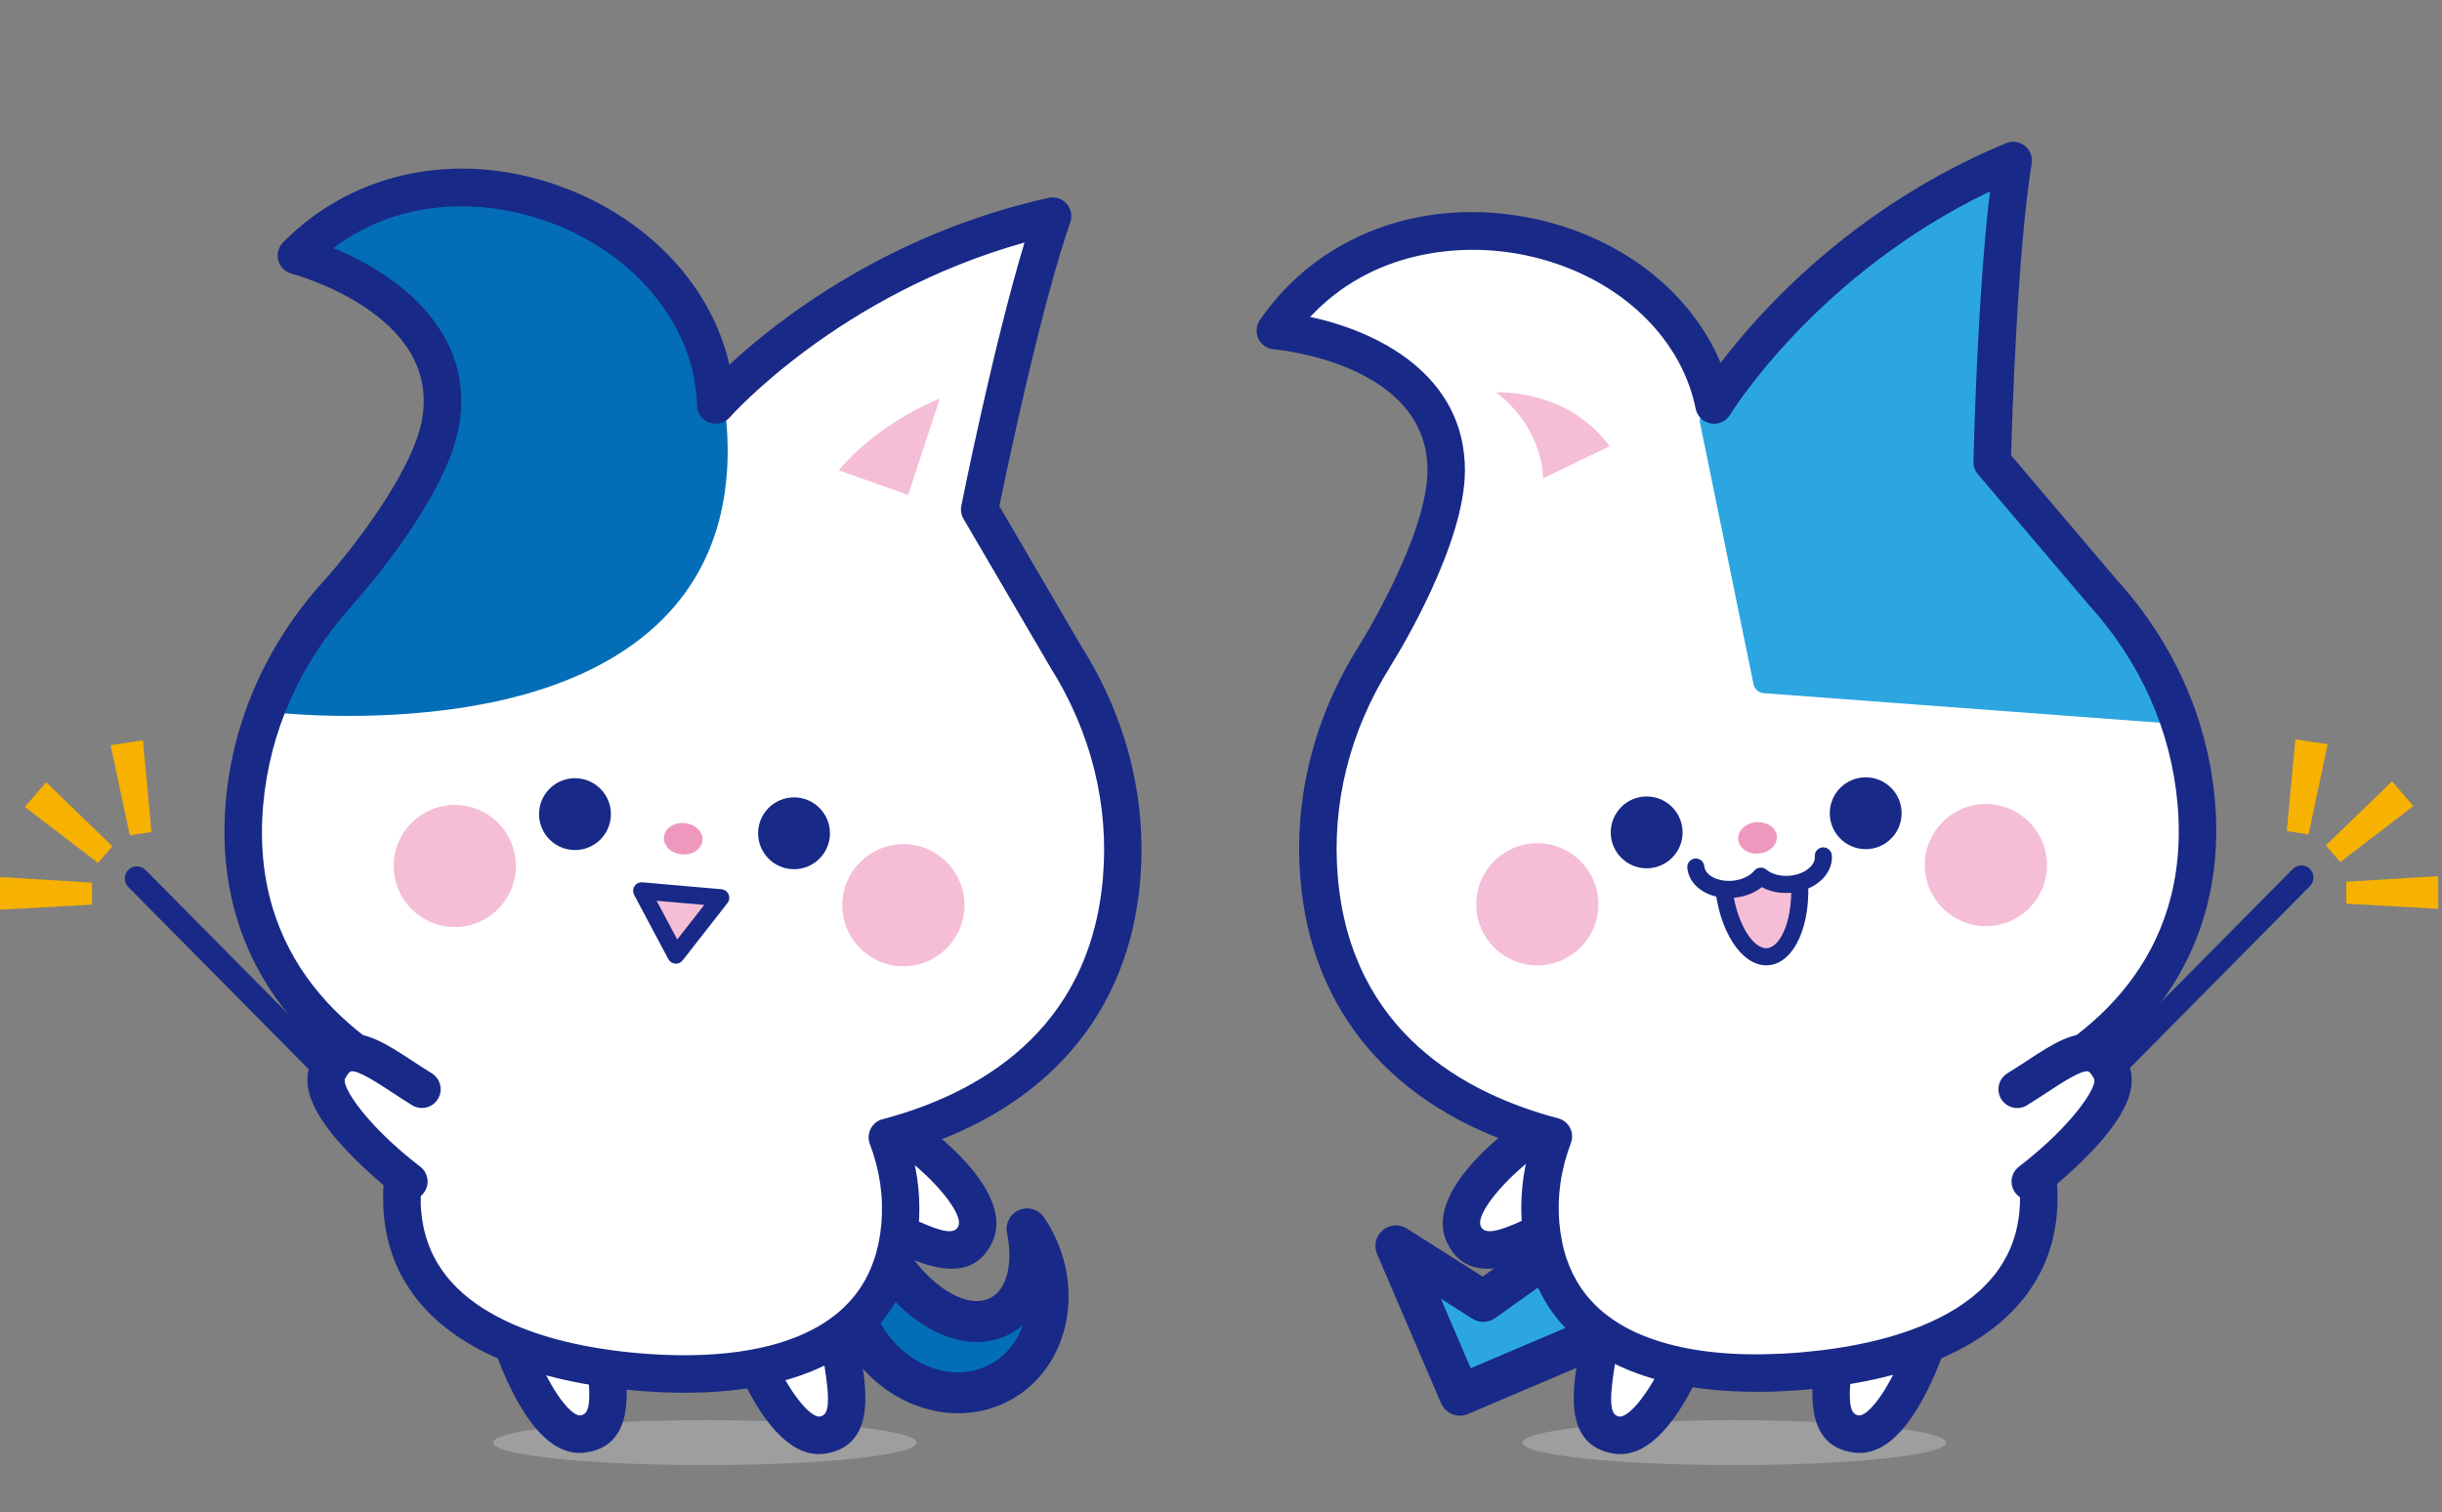 <?xml version="1.0" encoding="UTF-8"?>
<svg xmlns="http://www.w3.org/2000/svg" width="155" height="96" xmlns:xlink="http://www.w3.org/1999/xlink" version="1.1" viewBox="0 0 155 96">
  <rect x="0" y="0" width="155" height="96" fill="#808080" stroke="none"/>
  <defs>
    <style>
      .cls-1 {
        fill: none;
      }

      .cls-2 {
        fill: #182987;
      }

      .cls-3 {
        fill: #2ca6e0;
      }

      .cls-4 {
        fill: #f5bed6;
      }

      .cls-5 {
        fill: #9e9e9f;
      }

      .cls-6 {
        clip-path: url(#clippath-1);
      }

      .cls-7 {
        clip-path: url(#clippath-3);
      }

      .cls-8 {
        clip-path: url(#clippath-2);
      }

      .cls-9 {
        fill: #fff;
      }

      .cls-10 {
        fill: #ef98be;
      }

      .cls-11 {
        fill: #f7b100;
      }

      .cls-12 {
        fill: #036eb7;
      }

      .cls-13 {
        clip-path: url(#clippath);
      }
    </style>
    <clipPath id="clippath">
      <path class="cls-1" d="M44.463,28.328c2.581-13.289-15.655-22.267-25.649-12.109,0,0,10.531,2.72,9.145,10.609-.792,4.509-6.517,10.83-6.518,10.831h0c-3.327,3.666-5.483,8.243-5.928,13.332-.78,8.911,4.059,15.082,11.804,18.661-.969,1.62-1.596,3.439-1.767,5.398-.676,7.722,6.135,11.264,14.853,12.027,8.717.763,16.04-1.543,16.715-9.265.171-1.958-.13-3.859-.803-5.623,8.249-2.18,14.086-7.417,14.865-16.328.445-5.09-.883-9.971-3.523-14.159h0s-5.481-9.37-5.481-9.37c0,0,2.482-12.425,4.634-18.616-11.835,2.679-22.092,11.576-22.092,11.576"/>
    </clipPath>
    <clipPath id="clippath-1">
      <path class="cls-1" d="M108.113,29.445c.235-13.535-19.283-19.21-27.362-7.471,0,0,10.844.85,10.848,8.86.003,4.578-4.537,11.797-4.538,11.798h0c-2.64,4.188-3.968,9.07-3.523,14.159.78,8.911,6.616,14.148,14.865,16.328-.673,1.764-.974,3.664-.803,5.623.676,7.722,7.998,10.028,16.715,9.265,8.717-.763,15.528-4.305,14.852-12.027-.171-1.958-.798-3.778-1.767-5.398,7.745-3.579,12.584-9.751,11.804-18.661-.445-5.09-2.601-9.666-5.928-13.332h0s-7.025-8.276-7.025-8.276c0,0,.287-12.667,1.332-19.137-11.19,4.694-19.746,15.236-19.746,15.236"/>
    </clipPath>
    <clipPath id="clippath-2">
      <path class="cls-1" d="M108.31,28.459c.235-13.535-19.283-19.21-27.362-7.471,0,0,10.844.85,10.848,8.86.003,4.578-4.537,11.797-4.538,11.798h0c-2.64,4.188-3.968,9.07-3.523,14.159.78,8.911,6.616,14.148,14.865,16.328-.673,1.764-.974,3.664-.803,5.623.676,7.722,7.998,10.028,16.715,9.265,8.717-.763,15.528-4.305,14.852-12.027-.171-1.958-.798-3.778-1.767-5.398,7.745-3.579,12.584-9.751,11.804-18.661-.445-5.09-2.601-9.666-5.928-13.332h0s-7.025-8.276-7.025-8.276c0,0,.287-12.667,1.332-19.137-11.19,4.694-19.746,15.236-19.746,15.236"/>
    </clipPath>
    <clipPath id="clippath-3">
      <path class="cls-1" d="M115.731,54.33c.078.886-.859,1.692-2.092,1.8-.748.065-1.432-.142-1.873-.513-.37.442-1.007.765-1.755.83-1.233.108-2.295-.523-2.373-1.409l-.1,4.828,2.917,3.612,4.708-.834.259-3.468.56-2.439-.25-2.406Z"/>
    </clipPath>
  </defs>
  <!-- Generator: Adobe Illustrator 28.6.0, SVG Export Plug-In . SVG Version: 1.2.0 Build 709)  -->
  <g>
    <g id="_レイヤー_1" data-name="レイヤー_1">
      <g>
        <ellipse class="cls-5" cx="44.742" cy="91.574" rx="13.44" ry="1.426"/>
        <g>
          <path class="cls-9" d="M58.059,72.445s4.953,3.649,3.829,5.936c-1.171,2.382-4.609-.248-7.191-1.168"/>
          <path class="cls-2" d="M60.409,80.533c-1.389,0-2.969-.76-4.19-1.348-.688-.331-1.338-.644-1.921-.852-.619-.221-.942-.901-.721-1.519.22-.619.9-.942,1.519-.721.702.25,1.44.606,2.154.949,2.176,1.047,3.264,1.437,3.57.814.386-.786-1.547-3.04-3.467-4.454-.529-.389-.642-1.134-.252-1.662s1.134-.642,1.663-.252c.961.708,5.679,4.391,4.191,7.418-.595,1.211-1.518,1.627-2.546,1.627Z"/>
        </g>
        <g>
          <path class="cls-12" d="M65.554,78.603c-.113-.205-.235-.403-.363-.593.511,2.424-.061,4.613-1.643,5.488-2.187,1.209-5.475-.552-7.344-3.933-.504-.912-.852-1.848-1.05-2.753-1.644,2.002-1.901,5.106-.426,7.775,1.869,3.381,5.807,4.782,8.796,3.13,2.989-1.652,3.898-5.732,2.029-9.113Z"/>
          <path class="cls-2" d="M60.821,89.708c-2.813,0-5.66-1.648-7.232-4.492-1.689-3.057-1.465-6.767.559-9.231.317-.386.825-.556,1.311-.44.485.117.861.5.968.988.179.815.487,1.623.918,2.402,1.302,2.356,3.912,4.341,5.574,3.422.996-.55,1.397-2.19.999-4.079-.129-.61.193-1.226.767-1.468.574-.244,1.24-.046,1.588.472.151.224.293.456.423.691,2.213,4.004,1.074,8.886-2.539,10.884-1.046.578-2.187.852-3.334.852ZM55.095,80.248c-.135,1.213.12,2.523.774,3.708,1.518,2.747,4.671,3.923,7.026,2.62.974-.538,1.661-1.417,2.026-2.456-.227.196-.475.369-.742.517-2.847,1.574-6.828-.353-9.084-4.389Z"/>
        </g>
        <path class="cls-9" d="M51.037,85.951c3.413-1.381,5.717-3.969,6.082-8.137.171-1.958-.13-3.859-.803-5.623,8.249-2.18,14.086-7.417,14.865-16.328.445-5.09-.883-9.971-3.523-14.159h0s-5.481-9.37-5.481-9.37c0,0,2.482-12.425,4.634-18.616-11.835,2.679-22.092,11.576-22.092,11.576l-.016.186c-.294-11.654-16.629-18.673-25.89-9.26,0,0,10.531,2.72,9.145,10.609-.792,4.509-6.517,10.83-6.518,10.831h0c-3.327,3.666-5.483,8.243-5.928,13.332-.78,8.911,4.059,15.082,11.804,18.661-.969,1.62-1.596,3.439-1.767,5.398-.365,4.169,1.455,7.117,4.576,9.07"/>
        <path class="cls-9" d="M36.979,86.851c1.574.25,3.255.37,5.005.37s3.431-.12,5.005-.37"/>
        <g>
          <path class="cls-9" d="M53.476,86.322c.366,2.231.659,4.436-1.233,4.765-1.914.333-3.74-3.295-4.502-5.042"/>
          <path class="cls-2" d="M51.977,92.3c-1.862,0-3.651-1.94-5.325-5.778-.262-.602.013-1.303.615-1.565.601-.262,1.303.012,1.565.614,1.371,3.143,2.702,4.44,3.208,4.345.518-.09.713-.659.263-3.401-.106-.648.333-1.26.981-1.366.648-.109,1.26.333,1.366.981.343,2.089.917,5.587-2.202,6.129-.157.027-.314.041-.47.041Z"/>
        </g>
        <g>
          <path class="cls-9" d="M32.703,85.804c.69,1.775,2.369,5.474,4.295,5.219,1.904-.253,1.7-2.468,1.423-4.711"/>
          <path class="cls-2" d="M36.791,92.225c-1.903,0-3.649-2.012-5.196-5.991-.238-.612.065-1.301.677-1.539.613-.238,1.301.065,1.539.677,1.243,3.196,2.519,4.54,3.03,4.471.521-.069.739-.629.4-3.387-.08-.652.383-1.245,1.035-1.326.653-.08,1.245.384,1.325,1.035.259,2.101.692,5.619-2.447,6.035-.122.016-.243.024-.363.024Z"/>
        </g>
        <path class="cls-9" d="M44.676,28.242l-.212.086c2.581-13.289-16.582-22.963-25.649-12.109,0,0,10.531,2.72,9.145,10.609-.792,4.509-6.517,10.83-6.518,10.831h0c-3.327,3.666-5.483,8.243-5.928,13.332-.78,8.911,4.059,15.082,11.804,18.661-.969,1.62-1.596,3.439-1.767,5.398-.676,7.722,6.087,11.817,14.804,12.58s16.088-2.097,16.764-9.818c.171-1.958-.13-3.859-.803-5.623,8.249-2.18,14.086-7.417,14.865-16.328.445-5.09-.883-9.971-3.523-14.159h0s-9.832-12.904-9.832-12.904l8.986-15.082-22.092,11.576"/>
        <g class="cls-13">
          <polygon class="cls-1" points="44.027 26.151 53.214 17.78 66.811 13.717 58.87 30.095 76.618 50.451 48.007 43.61 44.027 26.151"/>
          <g>
            <path class="cls-12" d="M18.814,16.219s10.531,2.72,9.145,10.609c-.792,4.509-10.84,17.643-10.84,17.643,0,0,28.539,3.609,28.355-16.069-.137-14.62-16.213-21.519-26.66-12.183Z"/>
            <path class="cls-12" d="M22.158,45.446c-2.972,0-5.011-.252-5.129-.267-.253-.032-.47-.197-.569-.433-.099-.236-.064-.506.092-.709.099-.13,9.951-13.046,10.704-17.333.52-2.96-.732-5.493-3.722-7.53-2.329-1.586-4.874-2.259-4.9-2.266-.255-.066-.452-.267-.514-.523-.062-.256.022-.525.218-.7,5.057-4.519,11.917-5.683,17.904-3.037,6.068,2.681,9.879,8.715,9.945,15.746.045,4.783-1.553,8.65-4.748,11.493-3.437,3.059-8.599,4.877-15.342,5.406-1.419.111-2.754.151-3.939.151ZM18.46,43.879c3.852.284,15.651.625,22.034-5.058,2.872-2.557,4.308-6.06,4.267-10.412-.061-6.561-3.461-11.965-9.095-14.454-5.094-2.251-10.89-1.475-15.405,1.991,2.881,1.071,9.577,4.314,8.401,11.006-.689,3.923-7.801,13.708-10.203,16.926Z"/>
          </g>
        </g>
        <circle class="cls-2" cx="36.496" cy="51.678" r="2.28"/>
        <circle class="cls-2" cx="50.399" cy="52.894" r="2.28"/>
        <ellipse class="cls-10" cx="43.364" cy="53.241" rx=".997" ry="1.229" transform="translate(-13.454 91.8) rotate(-85)"/>
        <g>
          <polygon class="cls-4" points="40.729 56.547 42.9 60.626 45.746 56.986 40.729 56.547"/>
          <path class="cls-2" d="M42.9,61.17c-.016,0-.031,0-.047-.002-.183-.016-.346-.123-.432-.286l-2.171-4.08c-.093-.176-.083-.389.027-.555.11-.166.303-.258.5-.241l5.017.439c.198.017.371.142.451.325.079.182.052.394-.07.551l-2.846,3.641c-.103.132-.262.209-.428.209ZM41.678,57.175l1.308,2.459,1.715-2.194-3.024-.264Z"/>
        </g>
        <circle class="cls-4" cx="28.867" cy="54.969" r="3.877"/>
        <circle class="cls-4" cx="57.34" cy="57.46" r="3.877"/>
        <path class="cls-4" d="M53.242,29.854l4.402,1.563,2.012-6.122s-3.857,1.478-6.414,4.558Z"/>
        <path class="cls-2" d="M43.429,88.403c-.15,0-.3-.001-.45-.003,0,0-.039,0-.04,0-.401-.006-.806-.02-1.214-.04l-.212-.012c-.4-.022-.804-.049-1.213-.085-.407-.035-.81-.079-1.21-.127l-.212-.025c-.405-.051-.807-.107-1.203-.171-3.271-.529-5.987-1.458-8.106-2.768-.025-.013-.05-.028-.074-.043-.051-.032-.1-.065-.148-.098l-.118-.078c-.1-.065-.2-.13-.297-.198-.077-.053-.154-.11-.231-.167l-.114-.084c-.087-.064-.174-.128-.258-.193-.077-.061-.151-.122-.224-.184l-.131-.109c-.072-.06-.145-.12-.215-.182-.084-.075-.165-.152-.246-.23l-.115-.109c-.059-.055-.118-.111-.174-.168-.113-.115-.219-.232-.325-.35l-.055-.059c-.04-.042-.08-.086-.117-.129-.356-.413-.684-.867-.977-1.351-.078-.129-.157-.261-.23-.396-.001-.003-.003-.005-.004-.008-.099-.182-.19-.369-.277-.559l-.03-.062c-.172-.38-.324-.792-.452-1.224-.018-.057-.028-.09-.038-.124-.045-.157-.085-.322-.123-.488l-.016-.068c-.012-.05-.023-.099-.034-.15-.002-.008-.003-.017-.005-.025-.035-.17-.064-.343-.091-.517l-.025-.169c-.002-.012-.004-.024-.005-.036-.05-.373-.08-.717-.093-1.054-.002-.046-.002-.095-.002-.145v-.039c-.012-.489.002-.959.042-1.425.145-1.658.587-3.256,1.317-4.768-8.061-4.143-12.084-10.951-11.355-19.291.454-5.184,2.609-10.035,6.232-14.028,0,0,0,0,.001-.001,1.528-1.687,5.624-6.812,6.226-10.236.484-2.753-.695-5.122-3.502-7.042-2.26-1.545-4.746-2.205-4.771-2.211-.411-.107-.734-.425-.847-.835-.113-.409,0-.848.298-1.15,4.598-4.673,11.542-5.962,18.121-3.364,5.329,2.104,9.118,6.314,10.207,11.124,3.079-2.847,10.067-8.32,20.259-10.589.421-.093.86.048,1.146.37s.377.774.235,1.181c-1.874,5.39-4.039,15.756-4.502,18.017l5.242,8.962c2.868,4.558,4.144,9.702,3.691,14.88-.73,8.34-5.874,14.346-14.532,17.026.457,1.615.615,3.267.47,4.924-.001.018-.006.058-.008.076-.017.198-.045.415-.075.63-.023.161-.051.317-.079.473l-.007.037c-.022.125-.044.25-.07.372-.044.201-.095.396-.147.589l-.007.027c-.011.045-.022.089-.035.133-.022.075-.045.147-.068.22l-.022.068c-.004.011-.008.023-.012.034l-.047.139c-.062.183-.123.355-.19.522-.002.005-.004.009-.005.014h0c-.055.139-.113.277-.173.412-.002.004-.004.007-.005.011-.037.081-.075.162-.114.242-.002.004-.004.007-.006.011-.065.134-.132.265-.203.395-.003.005-.006.011-.009.016-.037.068-.075.135-.113.202-.003.005-.006.01-.009.016-.078.134-.159.266-.242.395-.044.069-.088.135-.132.201-.092.135-.187.265-.283.392-.003.005-.007.009-.01.014-.132.174-.271.343-.415.507l-.051.059c-.092.104-.186.202-.281.3l-.05.052c-.065.068-.131.136-.199.202-.001.001-.002.002-.004.004l-.063.063s-.007.006-.01.01c-.21.198-.44.393-.722.615-.062.048-.122.095-.184.141-.285.214-.546.393-.796.549-.008.005-.019.011-.03.018-.24.148-.502.295-.822.46-.073.037-.147.075-.221.111-.329.162-.612.29-.89.403-.004.001-.007.003-.011.004-1.705.69-3.717,1.121-5.978,1.28-.004,0-.009,0-.013,0-.666.047-1.358.07-2.063.07ZM30.716,83.085c.016.009.033.019.049.029,1.859,1.162,4.3,1.994,7.256,2.472.402.065.776.118,1.155.165l.197.024c.373.044.75.086,1.134.119.384.034.763.059,1.14.08l.194.011c.385.019.762.032,1.136.038h.053c.782.012,1.564-.01,2.308-.062.005,0,.01,0,.014,0,2.002-.142,3.761-.514,5.23-1.107.004-.002.009-.004.014-.005.226-.092.461-.198.74-.335.06-.03.12-.06.18-.09.27-.139.484-.259.674-.377.01-.006.019-.012.029-.018.197-.124.388-.256.61-.422.048-.036.096-.073.144-.11.223-.175.401-.326.558-.474l.037-.037c.006-.006.011-.011.017-.017l.004-.004s.002-.002.004-.004c.043-.042.085-.086.128-.13l.057-.059c.072-.075.144-.149.214-.226.007-.008.032-.039.039-.047.107-.122.212-.25.312-.381,0-.001.002-.002.003-.004.074-.097.146-.196.215-.298.034-.049.066-.099.099-.15.062-.097.122-.193.179-.291.002-.004.005-.009.008-.013.033-.056.065-.113.096-.17.003-.005.005-.01.008-.015.052-.097.102-.195.15-.294,0-.001.001-.002.002-.004.03-.063.061-.125.089-.189.001-.003.002-.005.004-.008.044-.098.085-.197.125-.298.002-.005.004-.01.006-.014.053-.132.101-.268.148-.405l.048-.142s.003-.009.005-.014l.021-.065c.016-.048.031-.097.046-.146l.029-.114c.045-.165.086-.32.121-.479.02-.092.036-.184.052-.277l.008-.044c.024-.133.047-.261.066-.392.025-.175.048-.353.064-.536.001-.016.006-.055.008-.072.147-1.689-.098-3.403-.732-5.066-.12-.315-.101-.666.053-.966s.428-.521.754-.607c5.906-1.561,13.127-5.479,13.984-15.282h0c.408-4.662-.749-9.303-3.344-13.421-.007-.011-.014-.022-.02-.034l-5.481-9.37c-.147-.251-.197-.548-.14-.833.092-.458,2.053-10.232,4.011-16.709-11.774,3.285-18.633,11.012-18.705,11.094-.323.369-.839.503-1.299.336-.461-.166-.773-.598-.785-1.088-.123-4.871-3.663-9.385-9.019-11.5-3.994-1.577-9.579-1.884-14.066,1.512,4.003,1.614,9.038,5.283,7.982,11.289-.793,4.514-5.936,10.44-6.818,11.416l.01.009c-3.271,3.605-5.216,7.975-5.624,12.637-.858,9.803,5.573,14.916,11.118,17.478.306.142.538.407.637.729.1.322.058.672-.116.961-.913,1.527-1.452,3.173-1.603,4.891-.033.376-.044.76-.034,1.172v.134c.011.263.035.532.074.826,0,.004,0,.007.001.011l.025.166c.02.131.043.27.071.406,0,.003.001.006.002.009l.039.169c.028.122.058.247.093.37l.029.093c.098.328.212.638.339.92l.022.046c.066.144.134.285.208.421l.008.016c.053.098.111.193.168.288.225.372.475.718.745,1.032l.121.131c.099.11.18.201.267.289.034.035.071.069.108.104l.136.13c.058.056.116.112.177.166.05.044.101.087.152.129l.145.121c.053.045.107.09.162.134.062.049.128.097.193.145l.127.093c.056.042.113.084.171.124.079.055.157.106.236.157l.191.126ZM56.652,80.181h.004-.004Z"/>
        <g>
          <polygon class="cls-11" points="9.615 52.811 8.235 53.021 7.022 47.301 9.072 46.989 9.615 52.811"/>
          <polygon class="cls-11" points="7.135 53.721 6.223 54.779 1.579 51.224 2.933 49.653 7.135 53.721"/>
          <polygon class="cls-11" points="5.843 56.026 5.839 57.423 0 57.745 .006 55.671 5.843 56.026"/>
        </g>
        <polygon class="cls-9" points="28.369 66.717 23.943 69.172 22.075 72.121 28.293 75.413 30.853 74.401 32.051 68.571 28.369 66.717"/>
        <g>
          <path class="cls-9" d="M25.95,75.002s-6.275-4.812-5.104-7.077c1.219-2.357,3.154-.49,5.933,1.216"/>
          <path class="cls-2" d="M25.949,76.191c-.252,0-.507-.08-.723-.246-.067-.051-1.658-1.276-3.126-2.811-2.309-2.413-3.065-4.296-2.31-5.756.467-.904,1.1-1.466,1.88-1.671,1.435-.376,2.853.552,4.495,1.627.391.257.803.527,1.237.793.56.344.734,1.076.391,1.636-.344.56-1.077.734-1.636.391-.453-.279-.885-.561-1.295-.83-.917-.601-2.175-1.422-2.588-1.316-.071.019-.21.151-.371.463-.252.486,1.369,2.977,4.771,5.587.521.399.62,1.146.22,1.667-.234.305-.587.466-.944.466Z"/>
        </g>
        <path class="cls-2" d="M20.163,68.12c-.198,0-.396-.076-.547-.228l-11.472-11.589c-.299-.302-.297-.789.005-1.088.302-.299.79-.297,1.088.005l11.472,11.589c.299.302.297.789-.005,1.088-.15.148-.346.223-.541.223Z"/>
      </g>
      <g>
        <ellipse class="cls-5" cx="110.075" cy="91.574" rx="13.44" ry="1.426"/>
        <g>
          <path class="cls-9" d="M101.341,86.322c-.366,2.231-.659,4.436,1.233,4.765,1.914.333,3.74-3.295,4.502-5.042"/>
          <path class="cls-2" d="M102.84,92.3c-.156,0-.312-.013-.47-.041-3.12-.543-2.545-4.04-2.202-6.129.106-.648.715-1.09,1.366-.981.648.106,1.087.718.981,1.366-.45,2.742-.255,3.311.263,3.401.507.092,1.837-1.202,3.208-4.345.262-.602.963-.877,1.565-.614.602.262.877.963.614,1.565-1.674,3.838-3.463,5.778-5.325,5.778Z"/>
        </g>
        <g>
          <path class="cls-9" d="M122.114,85.804c-.69,1.775-2.369,5.474-4.295,5.219-1.904-.253-1.7-2.468-1.423-4.711"/>
          <path class="cls-2" d="M118.026,92.225c-.121,0-.242-.008-.364-.024-3.139-.416-2.706-3.934-2.447-6.035.08-.652.67-1.114,1.326-1.035.652.08,1.115.674,1.035,1.326-.339,2.758-.122,3.318.399,3.387.502.071,1.787-1.273,3.031-4.471.238-.612.926-.915,1.539-.677.612.238.916.927.677,1.539-1.547,3.978-3.293,5.991-5.196,5.991Z"/>
        </g>
        <g>
          <polyline class="cls-3" points="99.89 78.504 94.151 82.604 88.604 79.086 92.663 88.557 103.695 83.868"/>
          <path class="cls-2" d="M92.664,89.86c-.505,0-.986-.296-1.198-.79l-4.059-9.471c-.225-.525-.082-1.135.353-1.505s1.06-.414,1.542-.108l4.806,3.048,5.024-3.589c.585-.419,1.399-.283,1.817.303s.283,1.399-.303,1.817l-5.738,4.099c-.431.309-1.007.325-1.455.04l-1.996-1.266,1.891,4.412,9.837-4.181c.662-.282,1.427.027,1.708.689s-.027,1.427-.689,1.708l-11.032,4.689c-.166.071-.339.104-.509.104Z"/>
        </g>
        <g>
          <path class="cls-9" d="M96.758,72.445s-4.953,3.649-3.829,5.936c1.171,2.382,4.609-.248,7.191-1.168"/>
          <path class="cls-2" d="M94.408,80.533c-1.028,0-1.951-.416-2.546-1.627-1.488-3.027,3.23-6.71,4.191-7.418.53-.391,1.274-.276,1.662.252.39.529.277,1.273-.252,1.662-1.919,1.418-3.852,3.672-3.467,4.454.306.621,1.395.233,3.57-.814.714-.344,1.452-.699,2.155-.949.618-.221,1.299.102,1.519.721.22.619-.103,1.299-.721,1.519-.583.207-1.233.52-1.921.852-1.221.587-2.801,1.348-4.19,1.348Z"/>
        </g>
        <path class="cls-9" d="M124.79,84.064c3.121-1.953,4.941-4.901,4.576-9.07-.171-1.958-.798-3.778-1.767-5.398,7.745-3.579,12.584-9.751,11.804-18.661-.445-5.09-2.601-9.666-5.928-13.332h0s-7.025-8.276-7.025-8.276c0,0,.287-12.667,1.331-19.137-11.19,4.694-19.746,15.236-19.746,15.236l.017.186c-2.313-11.426-19.618-15.501-27.104-4.624,0,0,10.844.85,10.848,8.86.003,4.578-4.537,11.797-4.538,11.798h0c-2.64,4.188-3.968,9.07-3.523,14.159.78,8.911,6.616,14.148,14.865,16.328-.673,1.764-.974,3.664-.803,5.623.365,4.169,2.669,6.756,6.082,8.138l10.436,2.113,10.473-3.943Z"/>
        <g class="cls-6">
          <g>
            <polygon class="cls-3" points="108.601 26.693 114.899 17.537 127.584 11.175 124.786 30.273 143.62 45.647 111.999 43.288 108.601 26.693"/>
            <path class="cls-3" d="M143.621,46.361c-.018,0-.036,0-.053-.002l-31.622-2.359c-.318-.024-.582-.256-.646-.568l-3.397-16.595c-.039-.19.001-.388.111-.548l6.298-9.156c.068-.099.16-.179.268-.233l12.685-6.362c.238-.119.522-.096.738.059.216.156.327.419.288.682l-2.74,18.697,18.521,15.119c.241.197.327.528.212.817-.109.273-.373.449-.662.449ZM112.589,42.616l28.825,2.151-17.079-13.942c-.194-.159-.291-.408-.255-.656l2.6-17.742-11.296,5.666-6.022,8.755,3.228,15.769Z"/>
          </g>
          <path class="cls-1" d="M80.751,21.973s10.844.85,10.849,8.86c.003,4.578-7.612,19.257-7.612,19.257,0,0,27.804-.74,24.206-20.088-2.673-14.374-18.775-19.038-27.442-8.03Z"/>
        </g>
        <path class="cls-4" d="M94.962,24.907s4.5-.275,7.205,3.418l-4.227,2.037s.086-3.103-2.978-5.454Z"/>
        <path class="cls-9" d="M104.544,86.851c1.574.25,3.255.37,5.005.37s3.431-.12,5.005-.37"/>
        <g class="cls-8">
          <polygon class="cls-1" points="107.502 26.39 115.096 16.551 127.781 10.189 122.804 27.697 143.818 44.661 114.453 42.893 107.502 26.39"/>
        </g>
        <circle class="cls-2" cx="104.518" cy="52.837" r="2.28"/>
        <circle class="cls-2" cx="118.421" cy="51.621" r="2.28"/>
        <ellipse class="cls-10" cx="111.553" cy="53.184" rx="1.229" ry=".997" transform="translate(-4.211 9.925) rotate(-5)"/>
        <circle class="cls-4" cx="97.577" cy="57.402" r="3.877"/>
        <circle class="cls-4" cx="126.05" cy="54.911" r="3.877"/>
        <path class="cls-2" d="M111.504,88.346c-3.112,0-5.788-.444-7.993-1.322-.025-.008-.05-.017-.074-.027-.057-.023-.112-.047-.168-.072l-.115-.05c-.115-.049-.229-.098-.34-.149-.083-.039-.162-.078-.242-.117l-.147-.073c-.095-.047-.191-.094-.284-.144-.084-.045-.166-.092-.247-.139l-.144-.083c-.086-.048-.171-.097-.253-.148-.098-.061-.194-.124-.289-.189l-.13-.086c-.066-.043-.132-.087-.196-.132-.127-.09-.251-.186-.374-.283l-.073-.056c-.046-.035-.092-.07-.137-.106-.421-.344-.824-.735-1.195-1.16-.099-.112-.197-.227-.292-.345-.005-.006-.009-.011-.013-.017-.127-.161-.248-.328-.366-.497-.008-.011-.028-.037-.047-.066-.227-.333-.449-.712-.651-1.117-.026-.049-.043-.082-.059-.116-.071-.146-.139-.302-.206-.46l-.025-.058c-.019-.045-.038-.089-.057-.135-.002-.006-.005-.012-.007-.018-.066-.166-.127-.337-.186-.51l-.053-.159c-.005-.013-.009-.025-.013-.038-.112-.352-.2-.68-.271-1.004-.002-.007-.003-.013-.005-.02h0c-.01-.046-.018-.093-.027-.14l-.007-.041c-.097-.48-.165-.946-.205-1.41-.145-1.658.013-3.308.469-4.924-8.658-2.68-13.802-8.687-14.532-17.026-.454-5.184.826-10.335,3.701-14.896.043-.069,4.357-6.982,4.355-11.164-.004-6.832-9.654-7.668-9.752-7.676-.424-.033-.797-.29-.98-.674-.183-.384-.147-.836.094-1.186,3.717-5.4,10.33-7.875,17.261-6.459,5.613,1.147,10.076,4.635,11.984,9.182,2.538-3.339,8.469-9.942,18.112-13.945.398-.165.854-.102,1.193.165.339.267.505.697.437,1.123-.91,5.633-1.242,16.218-1.305,18.525l6.719,7.915c3.615,3.991,5.765,8.836,6.219,14.013h0c.73,8.34-3.294,15.148-11.355,19.291.73,1.512,1.173,3.11,1.318,4.768.001.016.003.047.004.068.018.222.029.433.036.642.005.163.005.322.005.481,0,.148,0,.281-.004.412-.008.207-.025.407-.043.607v.024c-.005.049-.008.098-.014.146-.008.075-.019.153-.03.232l-.007.048c0,.007-.002.014-.003.021l-.026.176c-.03.195-.062.379-.099.559-.001.007-.003.014-.005.021-.029.14-.06.279-.095.415h0c-.001.006-.003.012-.005.018-.021.081-.043.162-.066.242-.001.006-.003.011-.005.017h0c-.041.145-.085.288-.132.429,0,.001,0,.002-.001.003h0c-.028.083-.057.165-.087.247-.001.004-.003.009-.005.013-.052.142-.108.283-.166.422-.001.004-.003.007-.005.011-.027.064-.054.127-.082.19l-.012.027c-.067.147-.138.292-.211.435-.001.002-.002.005-.004.007-.101.196-.209.387-.323.575-.013.024-.03.053-.049.082-.062.101-.139.215-.215.329l-.043.064c-.05.074-.1.148-.152.221-.001.002-.003.005-.005.007l-.026.036c-.014.021-.029.042-.045.063-.171.229-.362.459-.598.722-.053.059-.105.116-.158.172-.247.263-.466.478-.687.677h0c-.01.008-.019.017-.029.025-.216.192-.446.379-.726.593-.066.05-.132.1-.199.149-.293.214-.546.387-.795.543-.007.005-.013.009-.02.013h0c-1.557.974-3.459,1.746-5.652,2.295-.005.001-.01.002-.015.004-.79.197-1.623.367-2.475.505-.005,0-.035.006-.04.007-.396.063-.797.12-1.203.171l-.208.025c-.401.048-.803.092-1.212.127-.409.035-.812.063-1.214.085l-.215.011c-.405.021-.811.034-1.212.04-.158.002-.316.004-.473.004ZM104.279,84.771c.018.006.035.013.053.02,2.033.822,4.591,1.22,7.575,1.174.006,0,.046,0,.051,0,.356-.006.734-.019,1.115-.038l.201-.011c.372-.021.753-.046,1.136-.08.382-.034.76-.075,1.135-.119l.194-.023c.38-.048.755-.101,1.123-.16l.03-.005c.788-.128,1.551-.283,2.274-.463.004-.001.008-.002.012-.003h0c1.946-.486,3.615-1.157,4.959-1.994.008-.005.015-.01.023-.015h0c.206-.129.419-.275.672-.459.054-.039.107-.079.16-.12.241-.183.432-.339.6-.489.006-.006.013-.012.021-.018.165-.149.335-.316.531-.525.043-.045.083-.089.123-.134.191-.212.34-.393.469-.566l.021-.03c.007-.011.015-.021.022-.031.036-.05.071-.102.105-.153l.049-.072c.058-.085.116-.171.17-.259.007-.012.022-.04.03-.053.084-.139.165-.282.241-.429.001-.002.002-.004.003-.005.053-.104.104-.208.153-.314.003-.006.006-.013.008-.019.024-.054.048-.109.071-.164.001-.002.002-.004.002-.005.044-.106.087-.214.127-.322h0s.001-.003.001-.005c.022-.061.044-.122.064-.184,0-.002.001-.003.002-.005.035-.104.067-.21.098-.317,0-.003.002-.007.003-.01h0c.019-.068.038-.135.055-.204.002-.006.003-.012.005-.018.026-.105.049-.212.072-.319h0c.001-.007.002-.013.004-.019.028-.135.051-.272.072-.41l.021-.138s0-.006.001-.009l.01-.076c.007-.052.015-.104.021-.156l.009-.116c.016-.172.03-.331.036-.495.004-.099.003-.2.002-.302,0-.162.001-.291-.003-.422-.006-.177-.015-.357-.03-.54-.001-.013-.003-.043-.004-.064-.153-1.711-.691-3.349-1.601-4.869-.173-.29-.215-.639-.116-.961.099-.322.331-.587.637-.729,5.546-2.562,11.976-7.675,11.118-17.478-.408-4.662-2.353-9.031-5.624-12.637-.009-.01-.018-.02-.026-.03l-7.025-8.276c-.188-.222-.289-.505-.282-.796.011-.467.245-10.433,1.049-17.151-11.024,5.279-16.438,14.08-16.494,14.174-.253.419-.74.64-1.221.557-.483-.084-.865-.455-.962-.936-.967-4.776-5.237-8.606-10.879-9.759-4.207-.86-9.76-.192-13.59,3.932,4.223.894,9.818,3.634,9.821,9.732.003,4.678-4.125,11.477-4.726,12.43l.005.003c-2.596,4.119-3.752,8.76-3.344,13.421.858,9.803,8.078,13.721,13.984,15.282.326.086.601.307.754.607.154.3.173.651.053.966-.634,1.662-.879,3.377-.729,5.095.033.375.088.754.17,1.16l.024.13s0,.004.001.006c.054.252.124.511.212.791.002.006.004.012.006.019l.053.156c.042.122.087.251.137.377.002.005.004.011.006.016l.069.162c.049.116.1.234.156.347l.042.082c.157.314.323.6.498.855l.027.036c.095.138.188.266.286.39.002.003.005.006.008.01.069.087.142.17.215.253.286.327.593.625.913.887l.145.111c.117.092.211.166.309.235.04.029.08.054.12.08l.155.103c.07.047.14.094.212.139.058.036.118.069.177.103l.163.094c.059.034.117.068.177.1.07.037.141.072.213.107l.159.079c.059.029.117.059.177.087.088.041.181.08.273.119l.194.084ZM128.624,79.867h.004-.004Z"/>
        <g>
          <polygon class="cls-11" points="145.149 52.754 146.53 52.964 147.743 47.243 145.692 46.931 145.149 52.754"/>
          <polygon class="cls-11" points="147.63 53.663 148.542 54.721 153.185 51.167 151.831 49.596 147.63 53.663"/>
          <polygon class="cls-11" points="148.921 55.968 148.925 57.365 154.764 57.687 154.758 55.613 148.921 55.968"/>
        </g>
        <polygon class="cls-9" points="126.448 66.717 130.874 69.172 132.742 72.121 126.524 75.413 123.964 74.401 122.766 68.571 126.448 66.717"/>
        <g>
          <path class="cls-9" d="M128.867,75.002s6.275-4.812,5.104-7.077c-1.219-2.357-3.154-.49-5.933,1.216"/>
          <path class="cls-2" d="M128.868,76.191c-.357,0-.71-.16-.944-.465-.4-.521-.302-1.267.219-1.667,3.401-2.612,5.022-5.102,4.771-5.587-.161-.312-.301-.444-.371-.463-.417-.105-1.67.715-2.588,1.317-.41.269-.842.551-1.295.83-.559.344-1.292.169-1.636-.391-.344-.56-.169-1.292.391-1.636.433-.266.845-.536,1.237-.793,1.642-1.076,3.06-2.004,4.495-1.627.78.205,1.412.767,1.88,1.671.755,1.46,0,3.343-2.31,5.756-1.468,1.534-3.059,2.759-3.126,2.811-.216.165-.47.246-.723.246Z"/>
        </g>
        <path class="cls-2" d="M134.602,68.063c-.196,0-.391-.074-.541-.223-.302-.299-.305-.786-.006-1.088l11.471-11.589c.299-.303.786-.305,1.088-.006.302.299.305.786.006,1.088l-11.471,11.589c-.15.152-.349.228-.547.228Z"/>
        <g>
          <g class="cls-7">
            <g>
              <ellipse class="cls-4" cx="111.79" cy="55.893" rx="2.417" ry="4.853" transform="translate(-4.446 9.956) rotate(-5)"/>
              <path class="cls-2" d="M112.11,61.276c-1.593,0-3.013-2.202-3.268-5.125-.12-1.374.037-2.697.442-3.727.454-1.154,1.177-1.832,2.037-1.907,1.66-.147,3.156,2.104,3.419,5.118.264,3.014-.825,5.489-2.479,5.634-.051.005-.101.007-.151.007ZM111.474,51.596c-.02,0-.04,0-.059.002-.421.037-.83.483-1.121,1.223-.345.876-.476,2.025-.37,3.234.221,2.531,1.363,4.21,2.243,4.131.883-.077,1.713-1.927,1.492-4.457-.217-2.474-1.31-4.133-2.184-4.133Z"/>
            </g>
          </g>
          <g>
            <path class="cls-9" d="M107.638,55.038c.078.886,1.14,1.517,2.373,1.409.748-.065,1.386-.389,1.755-.83.441.371,1.125.578,1.873.513,1.233-.108,2.17-.914,2.092-1.8"/>
            <path class="cls-2" d="M109.729,57.002c-1.405,0-2.534-.8-2.632-1.917-.026-.299.195-.562.493-.588.295-.025.562.194.588.493.051.576.866.997,1.785.916.576-.051,1.094-.289,1.386-.638.093-.111.225-.18.369-.192.142-.013.286.033.397.125.348.293.901.435,1.476.387.477-.042.926-.216,1.231-.479.15-.129.398-.396.368-.733-.026-.299.195-.562.493-.588.296-.023.562.195.588.493.053.598-.218,1.2-.741,1.651-.481.414-1.136.676-1.845.737-.682.06-1.333-.07-1.859-.358-.468.376-1.089.616-1.769.676-.111.01-.221.014-.329.014Z"/>
          </g>
        </g>
      </g>
    </g>
  </g>
</svg>